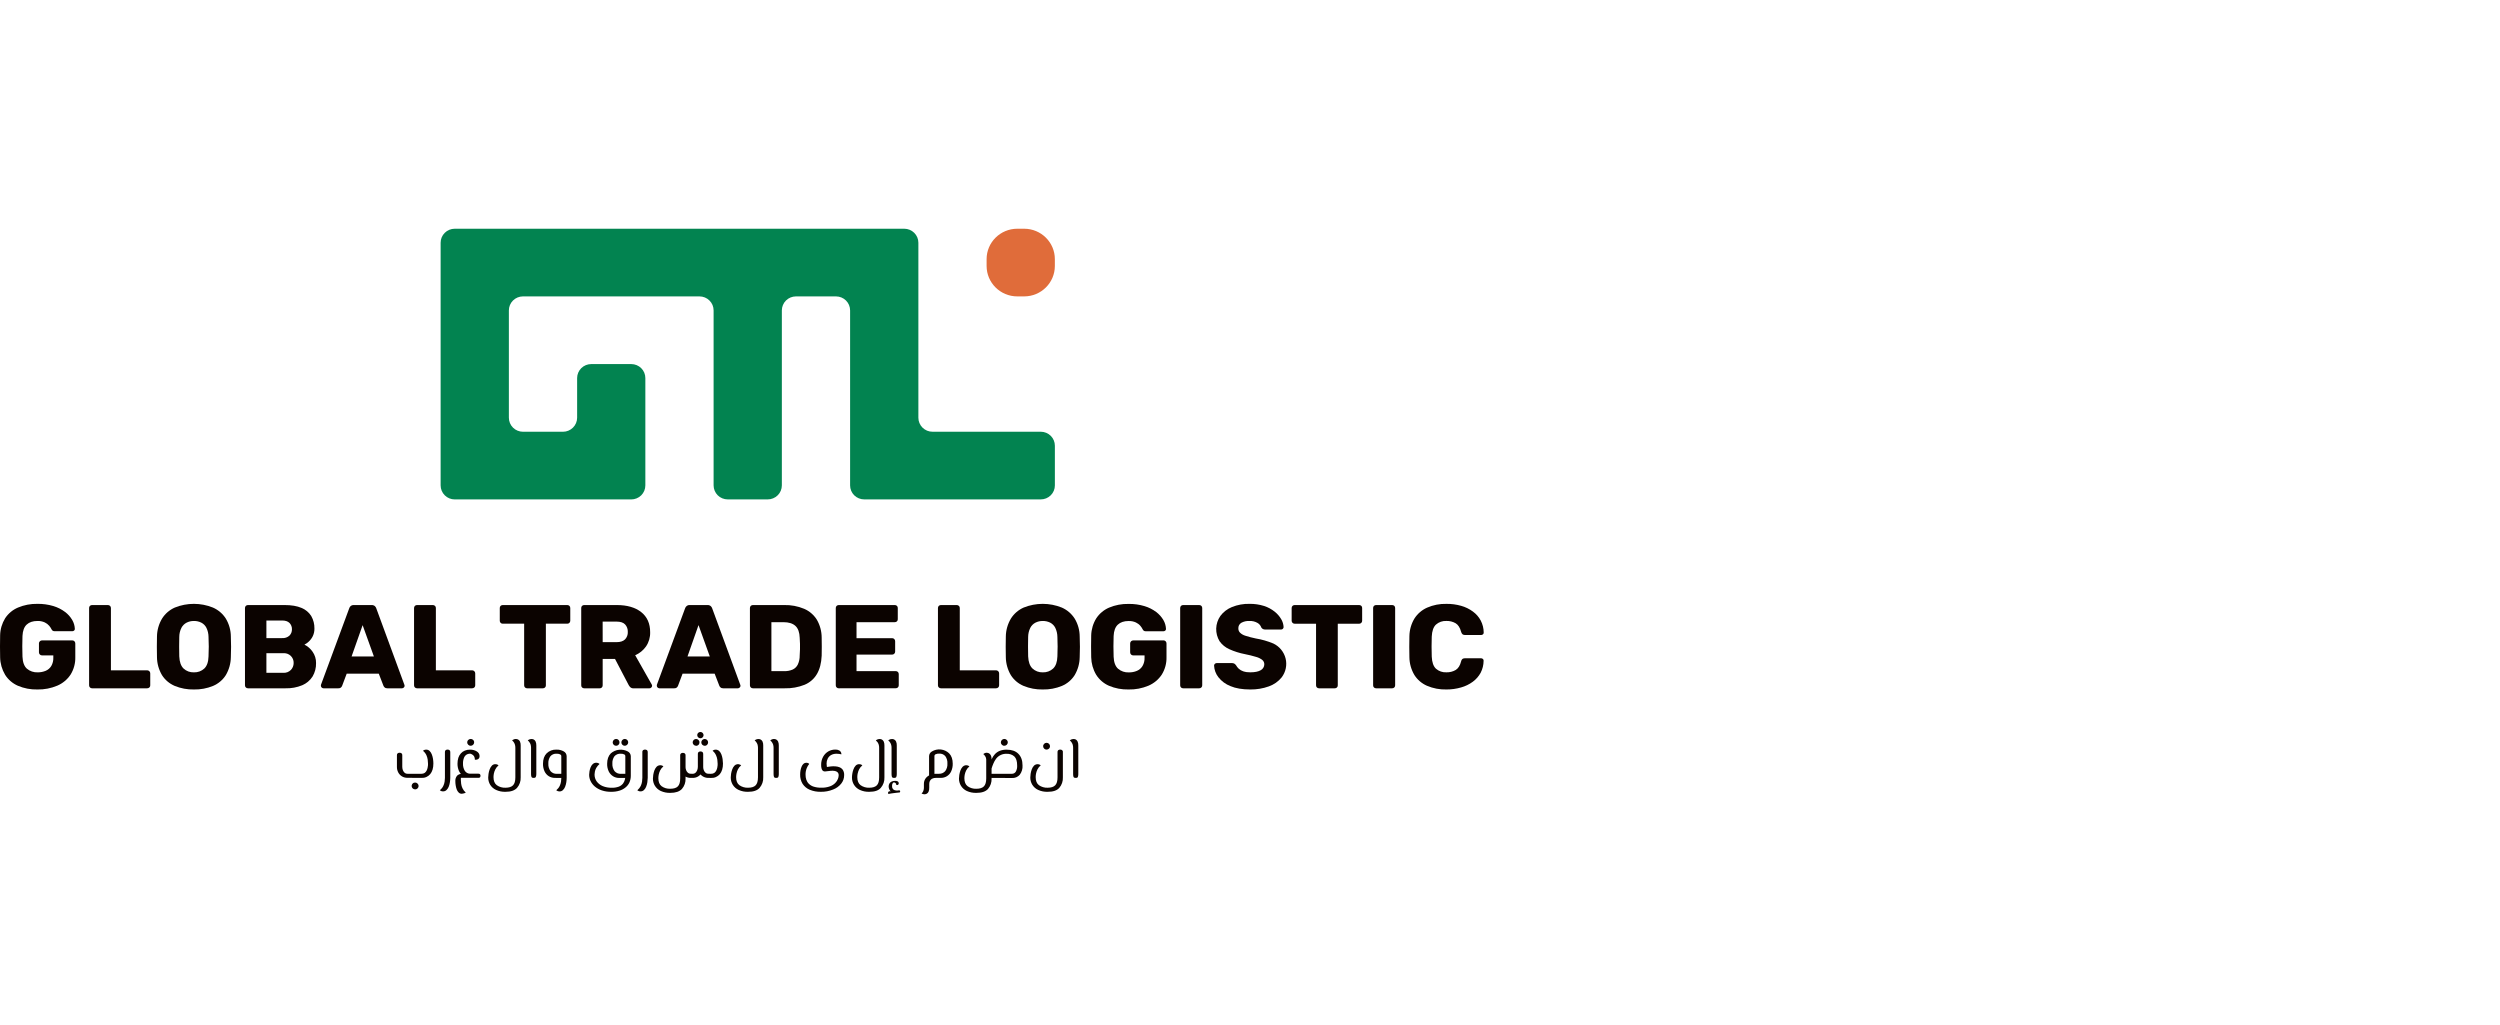 <?xml version="1.0" encoding="UTF-8"?> <svg xmlns="http://www.w3.org/2000/svg" width="100" height="41" viewBox="0 0 100 41" fill="none"> <path d="M1.497 27.579C1.228 27.586 0.96 27.535 0.713 27.429C0.503 27.337 0.325 27.184 0.204 26.991C0.078 26.778 0.009 26.537 0.005 26.29C0.002 26.154 0 26.009 0 25.855C0 25.701 4.69812e-06 25.554 0.005 25.415C0.009 25.173 0.079 24.937 0.206 24.73C0.331 24.54 0.51 24.391 0.72 24.302C0.965 24.199 1.23 24.149 1.497 24.154C1.713 24.151 1.928 24.181 2.135 24.242C2.303 24.293 2.462 24.372 2.602 24.478C2.719 24.565 2.817 24.675 2.89 24.801C2.952 24.907 2.987 25.026 2.993 25.148C2.995 25.162 2.994 25.175 2.989 25.187C2.984 25.2 2.977 25.211 2.967 25.22C2.947 25.239 2.92 25.249 2.893 25.249H2.192C2.165 25.25 2.137 25.244 2.113 25.232C2.094 25.219 2.078 25.202 2.067 25.182C2.041 25.128 2.008 25.078 1.969 25.032C1.92 24.975 1.86 24.929 1.792 24.897C1.699 24.855 1.598 24.835 1.497 24.839C1.315 24.839 1.172 24.887 1.069 24.982C0.966 25.077 0.909 25.229 0.899 25.439C0.889 25.711 0.889 25.987 0.899 26.266C0.908 26.488 0.967 26.649 1.076 26.747C1.196 26.849 1.35 26.901 1.508 26.894C1.618 26.895 1.727 26.874 1.829 26.832C1.922 26.792 2 26.725 2.052 26.639C2.11 26.537 2.138 26.421 2.133 26.304V26.216H1.683C1.666 26.217 1.65 26.214 1.635 26.208C1.619 26.202 1.606 26.193 1.594 26.181C1.582 26.169 1.573 26.156 1.567 26.141C1.56 26.125 1.557 26.109 1.558 26.093V25.739C1.557 25.723 1.56 25.707 1.567 25.692C1.573 25.677 1.582 25.663 1.594 25.651C1.606 25.64 1.619 25.631 1.635 25.624C1.65 25.618 1.666 25.615 1.683 25.616H2.891C2.908 25.615 2.924 25.618 2.938 25.624C2.953 25.631 2.967 25.64 2.978 25.651C3 25.675 3.012 25.707 3.012 25.739V26.282C3.019 26.528 2.954 26.771 2.825 26.981C2.696 27.177 2.512 27.332 2.295 27.425C2.043 27.532 1.771 27.585 1.497 27.579V27.579Z" fill="#0B0300"></path> <path d="M3.684 27.532C3.668 27.532 3.652 27.53 3.637 27.524C3.622 27.518 3.609 27.509 3.598 27.498C3.586 27.487 3.578 27.474 3.572 27.459C3.566 27.444 3.563 27.428 3.564 27.412V24.321C3.563 24.305 3.566 24.289 3.571 24.275C3.577 24.26 3.586 24.247 3.597 24.235C3.608 24.224 3.622 24.215 3.637 24.21C3.652 24.204 3.668 24.201 3.684 24.202H4.317C4.348 24.202 4.378 24.214 4.401 24.235C4.413 24.246 4.422 24.259 4.428 24.274C4.434 24.289 4.437 24.305 4.437 24.321V26.812H5.885C5.902 26.812 5.918 26.815 5.933 26.821C5.949 26.827 5.963 26.836 5.974 26.848C5.986 26.859 5.995 26.873 6.001 26.888C6.007 26.903 6.01 26.919 6.01 26.936V27.413C6.011 27.429 6.008 27.445 6.002 27.46C5.995 27.474 5.986 27.488 5.974 27.499C5.95 27.521 5.918 27.533 5.885 27.532L3.684 27.532Z" fill="#0B0300"></path> <path d="M7.756 27.579C7.493 27.585 7.231 27.536 6.988 27.436C6.779 27.347 6.601 27.197 6.48 27.006C6.351 26.787 6.281 26.539 6.279 26.285C6.275 26.149 6.274 26.012 6.274 25.876C6.274 25.74 6.274 25.602 6.279 25.462C6.282 25.209 6.352 24.96 6.483 24.742C6.605 24.548 6.783 24.395 6.993 24.302C7.482 24.105 8.028 24.105 8.516 24.302C8.728 24.394 8.908 24.547 9.032 24.742C9.163 24.96 9.233 25.209 9.234 25.462C9.24 25.604 9.243 25.741 9.243 25.876C9.243 26.012 9.24 26.149 9.234 26.285C9.231 26.539 9.161 26.787 9.032 27.006C8.911 27.197 8.733 27.347 8.524 27.436C8.281 27.536 8.019 27.585 7.756 27.579V27.579ZM7.756 26.894C7.832 26.897 7.908 26.885 7.979 26.859C8.05 26.833 8.115 26.793 8.171 26.742C8.278 26.64 8.335 26.479 8.341 26.257C8.348 26.117 8.351 25.985 8.351 25.862C8.351 25.738 8.348 25.61 8.341 25.477C8.34 25.351 8.312 25.227 8.257 25.113C8.213 25.024 8.141 24.952 8.053 24.906C7.961 24.86 7.859 24.837 7.756 24.839C7.655 24.838 7.554 24.86 7.464 24.906C7.375 24.952 7.303 25.025 7.257 25.113C7.201 25.226 7.171 25.35 7.171 25.477C7.167 25.61 7.166 25.738 7.166 25.862C7.166 25.985 7.166 26.117 7.171 26.257C7.18 26.479 7.238 26.64 7.343 26.742C7.398 26.793 7.463 26.833 7.534 26.859C7.605 26.885 7.68 26.897 7.756 26.894V26.894Z" fill="#0B0300"></path> <path d="M9.919 27.532C9.903 27.532 9.888 27.53 9.873 27.524C9.858 27.518 9.844 27.509 9.833 27.498C9.822 27.487 9.813 27.474 9.807 27.459C9.801 27.444 9.799 27.428 9.799 27.412V24.321C9.799 24.305 9.801 24.289 9.807 24.275C9.813 24.26 9.822 24.246 9.833 24.235C9.844 24.224 9.858 24.216 9.873 24.21C9.888 24.204 9.904 24.202 9.919 24.202H11.382C11.658 24.202 11.883 24.24 12.059 24.316C12.221 24.381 12.358 24.495 12.45 24.642C12.537 24.795 12.581 24.968 12.577 25.144C12.579 25.248 12.557 25.351 12.512 25.446C12.473 25.527 12.418 25.601 12.352 25.662C12.3 25.712 12.241 25.754 12.177 25.785C12.307 25.85 12.419 25.947 12.501 26.066C12.596 26.2 12.646 26.36 12.642 26.523C12.647 26.712 12.598 26.9 12.501 27.063C12.402 27.217 12.258 27.338 12.088 27.41C11.878 27.497 11.651 27.538 11.424 27.532H9.919ZM10.656 25.524H11.284C11.338 25.528 11.391 25.521 11.442 25.504C11.493 25.487 11.539 25.46 11.579 25.424C11.612 25.39 11.638 25.35 11.655 25.306C11.671 25.262 11.679 25.215 11.678 25.168C11.679 25.121 11.671 25.076 11.654 25.033C11.637 24.99 11.612 24.951 11.579 24.918C11.514 24.852 11.415 24.82 11.284 24.82H10.656V25.524ZM10.656 26.913H11.328C11.385 26.917 11.443 26.908 11.497 26.888C11.55 26.867 11.599 26.835 11.639 26.794C11.708 26.72 11.746 26.623 11.746 26.523C11.748 26.469 11.739 26.415 11.719 26.365C11.698 26.315 11.667 26.269 11.628 26.232C11.588 26.195 11.541 26.166 11.49 26.148C11.438 26.13 11.383 26.124 11.329 26.128H10.656V26.913Z" fill="#0B0300"></path> <path d="M12.937 27.532C12.91 27.53 12.885 27.519 12.867 27.501C12.848 27.482 12.837 27.457 12.835 27.431C12.835 27.417 12.837 27.402 12.84 27.388L13.968 24.335C13.978 24.299 13.999 24.267 14.027 24.242C14.063 24.214 14.109 24.199 14.155 24.202H14.865C14.911 24.2 14.956 24.214 14.992 24.242C15.021 24.267 15.041 24.299 15.052 24.335L16.174 27.388C16.183 27.407 16.186 27.428 16.182 27.448C16.178 27.468 16.168 27.486 16.153 27.5C16.143 27.51 16.132 27.518 16.119 27.524C16.106 27.529 16.093 27.532 16.079 27.532H15.491C15.471 27.533 15.452 27.53 15.434 27.524C15.415 27.518 15.398 27.508 15.384 27.495C15.364 27.478 15.348 27.456 15.338 27.431L15.151 26.946H13.868L13.686 27.431C13.676 27.455 13.662 27.477 13.643 27.495C13.627 27.509 13.609 27.519 13.589 27.525C13.569 27.532 13.548 27.534 13.528 27.532H12.937ZM14.063 26.259H14.956L14.505 25.006L14.063 26.259Z" fill="#0B0300"></path> <path d="M16.682 27.532C16.666 27.532 16.65 27.529 16.636 27.524C16.621 27.518 16.607 27.509 16.596 27.498C16.585 27.487 16.576 27.474 16.57 27.459C16.564 27.444 16.562 27.428 16.562 27.412V24.321C16.562 24.305 16.564 24.289 16.57 24.275C16.576 24.26 16.584 24.247 16.596 24.235C16.607 24.224 16.62 24.215 16.635 24.21C16.65 24.204 16.666 24.201 16.682 24.202H17.316C17.347 24.202 17.377 24.214 17.399 24.235C17.411 24.246 17.421 24.259 17.427 24.274C17.433 24.289 17.436 24.305 17.435 24.321V26.812H18.884C18.9 26.812 18.917 26.815 18.932 26.821C18.947 26.827 18.961 26.836 18.973 26.848C18.984 26.859 18.994 26.873 19 26.888C19.006 26.903 19.009 26.919 19.009 26.936V27.413C19.009 27.429 19.006 27.445 19 27.46C18.994 27.474 18.985 27.488 18.973 27.499C18.949 27.521 18.917 27.533 18.884 27.532L16.682 27.532Z" fill="#0B0300"></path> <path d="M21.085 27.532C21.07 27.532 21.054 27.529 21.039 27.524C21.024 27.518 21.011 27.509 20.999 27.498C20.988 27.487 20.979 27.473 20.974 27.459C20.968 27.444 20.965 27.428 20.966 27.412V24.948H20.11C20.094 24.949 20.078 24.946 20.063 24.94C20.048 24.934 20.035 24.925 20.024 24.913C20.002 24.891 19.99 24.861 19.991 24.83V24.321C19.99 24.305 19.992 24.289 19.998 24.275C20.004 24.26 20.013 24.246 20.024 24.235C20.035 24.224 20.049 24.216 20.064 24.21C20.078 24.204 20.094 24.202 20.11 24.202H22.691C22.707 24.202 22.722 24.204 22.737 24.21C22.752 24.216 22.766 24.224 22.777 24.235C22.788 24.246 22.797 24.26 22.803 24.275C22.809 24.289 22.811 24.305 22.811 24.321V24.83C22.811 24.861 22.799 24.891 22.777 24.913C22.766 24.925 22.753 24.934 22.738 24.94C22.723 24.946 22.707 24.949 22.691 24.948H21.835V27.412C21.836 27.428 21.833 27.444 21.828 27.459C21.822 27.473 21.813 27.487 21.802 27.498C21.791 27.509 21.777 27.518 21.762 27.524C21.747 27.529 21.732 27.532 21.716 27.532H21.085Z" fill="#0B0300"></path> <path d="M23.368 27.532C23.352 27.532 23.337 27.529 23.322 27.524C23.307 27.518 23.294 27.509 23.282 27.498C23.271 27.487 23.262 27.474 23.256 27.459C23.251 27.444 23.248 27.428 23.249 27.412V24.321C23.248 24.305 23.25 24.289 23.256 24.275C23.262 24.26 23.271 24.247 23.282 24.235C23.293 24.224 23.307 24.215 23.322 24.21C23.337 24.204 23.352 24.201 23.368 24.202H24.673C25.086 24.202 25.411 24.297 25.649 24.485C25.887 24.674 26.006 24.941 26.006 25.286C26.013 25.489 25.955 25.689 25.841 25.857C25.732 26.012 25.582 26.134 25.407 26.209L26.069 27.379C26.078 27.396 26.083 27.414 26.084 27.433C26.083 27.445 26.08 27.458 26.075 27.47C26.07 27.482 26.062 27.492 26.052 27.501C26.043 27.511 26.031 27.519 26.018 27.525C26.005 27.53 25.992 27.533 25.978 27.533H25.345C25.32 27.535 25.296 27.532 25.273 27.524C25.25 27.516 25.229 27.503 25.21 27.487C25.186 27.462 25.165 27.434 25.148 27.404L24.601 26.358H24.107V27.413C24.108 27.429 24.105 27.445 24.099 27.46C24.094 27.474 24.085 27.488 24.074 27.499C24.062 27.51 24.049 27.519 24.034 27.525C24.019 27.531 24.003 27.533 23.987 27.533L23.368 27.532ZM24.107 25.686H24.662C24.812 25.686 24.925 25.65 25 25.577C25.038 25.538 25.068 25.49 25.087 25.439C25.107 25.387 25.115 25.332 25.112 25.277C25.117 25.167 25.079 25.06 25.005 24.978C24.934 24.902 24.82 24.864 24.663 24.864H24.106L24.107 25.686Z" fill="#0B0300"></path> <path d="M26.372 27.532C26.346 27.53 26.321 27.519 26.303 27.5C26.284 27.482 26.273 27.457 26.272 27.431C26.272 27.417 26.273 27.402 26.276 27.389L27.403 24.335C27.414 24.299 27.435 24.267 27.464 24.243C27.499 24.214 27.545 24.199 27.59 24.202H28.3C28.346 24.199 28.392 24.214 28.428 24.243C28.456 24.267 28.477 24.299 28.488 24.335L29.61 27.389C29.619 27.407 29.622 27.428 29.618 27.448C29.614 27.468 29.604 27.486 29.588 27.5C29.579 27.51 29.567 27.518 29.554 27.524C29.541 27.529 29.528 27.532 29.514 27.532H28.926C28.907 27.533 28.887 27.53 28.869 27.524C28.85 27.518 28.834 27.508 28.819 27.495C28.799 27.478 28.783 27.456 28.773 27.431L28.586 26.946H27.303L27.121 27.431C27.111 27.456 27.097 27.477 27.078 27.495C27.062 27.509 27.044 27.519 27.024 27.525C27.004 27.532 26.983 27.534 26.963 27.532H26.372ZM27.5 26.259H28.392L27.941 25.004L27.5 26.259Z" fill="#0B0300"></path> <path d="M30.117 27.532C30.101 27.532 30.085 27.53 30.07 27.524C30.055 27.518 30.042 27.51 30.031 27.498C30.019 27.487 30.011 27.474 30.005 27.459C29.999 27.444 29.997 27.428 29.997 27.412V24.321C29.997 24.305 29.999 24.29 30.005 24.275C30.011 24.26 30.02 24.247 30.031 24.235C30.042 24.224 30.056 24.216 30.071 24.21C30.085 24.204 30.101 24.202 30.117 24.202H31.364C31.639 24.195 31.913 24.246 32.166 24.352C32.377 24.443 32.554 24.596 32.675 24.79C32.8 25.006 32.866 25.251 32.867 25.5C32.87 25.64 32.871 25.762 32.871 25.867C32.871 25.971 32.871 26.092 32.867 26.228C32.854 26.523 32.791 26.767 32.677 26.961C32.564 27.154 32.391 27.305 32.183 27.391C31.931 27.491 31.661 27.539 31.39 27.532H30.117ZM30.856 26.846H31.364C31.482 26.85 31.599 26.828 31.707 26.782C31.797 26.741 31.87 26.669 31.913 26.58C31.965 26.467 31.99 26.343 31.988 26.219C31.994 26.127 31.998 26.044 32 25.971C32.002 25.898 32 25.825 32 25.753C32 25.68 31.994 25.599 31.988 25.51C31.981 25.294 31.925 25.137 31.818 25.037C31.711 24.937 31.55 24.887 31.34 24.887H30.856V26.846Z" fill="#0B0300"></path> <path d="M33.551 27.532C33.535 27.532 33.52 27.529 33.505 27.524C33.49 27.518 33.477 27.509 33.465 27.498C33.454 27.487 33.445 27.474 33.439 27.459C33.434 27.444 33.431 27.428 33.431 27.412V24.321C33.431 24.305 33.433 24.289 33.439 24.275C33.445 24.26 33.454 24.247 33.465 24.235C33.476 24.224 33.49 24.215 33.505 24.21C33.519 24.204 33.535 24.201 33.551 24.202H35.792C35.807 24.202 35.823 24.204 35.838 24.21C35.853 24.216 35.866 24.224 35.878 24.235C35.889 24.246 35.898 24.26 35.904 24.275C35.909 24.289 35.912 24.305 35.911 24.321V24.768C35.912 24.784 35.909 24.799 35.904 24.814C35.898 24.829 35.889 24.842 35.878 24.854C35.867 24.865 35.853 24.873 35.838 24.879C35.823 24.885 35.808 24.888 35.792 24.887H34.261V25.527H35.686C35.702 25.527 35.718 25.53 35.733 25.536C35.748 25.542 35.761 25.551 35.772 25.563C35.795 25.587 35.807 25.618 35.806 25.651V26.065C35.806 26.096 35.794 26.126 35.772 26.148C35.761 26.16 35.748 26.169 35.733 26.175C35.718 26.181 35.702 26.184 35.686 26.184H34.261V26.845H35.83C35.846 26.844 35.861 26.847 35.876 26.853C35.891 26.858 35.905 26.867 35.916 26.878C35.927 26.889 35.936 26.903 35.942 26.918C35.948 26.932 35.95 26.948 35.95 26.964V27.411C35.95 27.427 35.948 27.442 35.942 27.457C35.936 27.472 35.927 27.485 35.916 27.497C35.905 27.508 35.891 27.517 35.876 27.522C35.861 27.528 35.846 27.531 35.83 27.53L33.551 27.532Z" fill="#0B0300"></path> <path d="M37.638 27.532C37.622 27.532 37.606 27.53 37.592 27.524C37.577 27.518 37.563 27.509 37.552 27.498C37.541 27.487 37.532 27.474 37.526 27.459C37.52 27.444 37.518 27.428 37.518 27.412V24.321C37.518 24.305 37.52 24.289 37.526 24.275C37.532 24.26 37.541 24.247 37.552 24.235C37.563 24.224 37.577 24.215 37.592 24.21C37.606 24.204 37.622 24.201 37.638 24.202H38.271C38.302 24.202 38.332 24.214 38.355 24.235C38.367 24.246 38.376 24.259 38.383 24.274C38.389 24.289 38.392 24.305 38.391 24.321V26.812H39.84C39.856 26.812 39.873 26.815 39.888 26.821C39.903 26.827 39.917 26.836 39.929 26.848C39.94 26.859 39.95 26.873 39.956 26.888C39.962 26.903 39.965 26.919 39.965 26.936V27.413C39.965 27.429 39.962 27.445 39.956 27.46C39.95 27.474 39.941 27.488 39.929 27.499C39.905 27.521 39.873 27.533 39.84 27.532L37.638 27.532Z" fill="#0B0300"></path> <path d="M41.71 27.579C41.447 27.585 41.186 27.536 40.943 27.436C40.733 27.348 40.555 27.197 40.434 27.006C40.305 26.787 40.236 26.539 40.233 26.285C40.23 26.149 40.228 26.012 40.228 25.876C40.228 25.74 40.228 25.602 40.233 25.462C40.236 25.209 40.307 24.96 40.437 24.742C40.559 24.548 40.737 24.395 40.947 24.302C41.436 24.105 41.982 24.105 42.471 24.302C42.683 24.395 42.862 24.548 42.986 24.742C43.118 24.96 43.187 25.209 43.188 25.462C43.194 25.604 43.197 25.741 43.197 25.876C43.197 26.012 43.194 26.149 43.188 26.285C43.185 26.539 43.116 26.787 42.986 27.006C42.865 27.197 42.688 27.347 42.478 27.436C42.235 27.536 41.974 27.585 41.71 27.579ZM41.71 26.894C41.786 26.897 41.862 26.885 41.933 26.859C42.004 26.833 42.07 26.793 42.125 26.742C42.232 26.64 42.289 26.479 42.296 26.257C42.302 26.117 42.305 25.985 42.305 25.862C42.305 25.738 42.302 25.61 42.296 25.477C42.295 25.351 42.266 25.227 42.212 25.113C42.167 25.024 42.096 24.952 42.008 24.906C41.915 24.86 41.813 24.837 41.71 24.839C41.609 24.838 41.509 24.86 41.418 24.906C41.329 24.952 41.257 25.024 41.212 25.113C41.156 25.226 41.127 25.349 41.126 25.474C41.123 25.608 41.121 25.736 41.121 25.86C41.121 25.983 41.121 26.115 41.126 26.255C41.136 26.477 41.193 26.638 41.299 26.74C41.353 26.791 41.418 26.831 41.489 26.858C41.56 26.884 41.635 26.897 41.71 26.894V26.894Z" fill="#0B0300"></path> <path d="M45.139 27.579C44.87 27.585 44.603 27.535 44.355 27.429C44.146 27.337 43.969 27.184 43.847 26.991C43.721 26.779 43.653 26.537 43.648 26.29C43.645 26.154 43.643 26.009 43.643 25.855C43.643 25.701 43.643 25.555 43.648 25.415C43.654 25.174 43.724 24.938 43.852 24.732C43.977 24.543 44.156 24.393 44.365 24.304C44.611 24.201 44.876 24.151 45.142 24.157C45.358 24.153 45.574 24.183 45.781 24.245C45.949 24.295 46.108 24.375 46.248 24.48C46.365 24.568 46.463 24.678 46.536 24.803C46.598 24.909 46.633 25.028 46.639 25.151C46.641 25.164 46.639 25.177 46.635 25.19C46.63 25.202 46.623 25.213 46.613 25.222C46.593 25.241 46.566 25.251 46.538 25.251H45.838C45.81 25.252 45.783 25.247 45.759 25.234C45.74 25.221 45.724 25.204 45.713 25.184C45.687 25.13 45.654 25.08 45.615 25.034C45.566 24.977 45.505 24.931 45.437 24.899C45.345 24.857 45.244 24.837 45.142 24.841C44.96 24.841 44.817 24.889 44.715 24.984C44.612 25.079 44.554 25.232 44.545 25.441C44.535 25.713 44.535 25.989 44.545 26.268C44.554 26.491 44.613 26.651 44.722 26.749C44.842 26.851 44.996 26.904 45.153 26.896C45.265 26.898 45.375 26.877 45.477 26.834C45.57 26.795 45.648 26.727 45.7 26.642C45.759 26.54 45.787 26.424 45.782 26.307V26.216H45.331C45.315 26.217 45.298 26.214 45.283 26.208C45.268 26.202 45.254 26.193 45.242 26.181C45.231 26.169 45.221 26.156 45.215 26.141C45.209 26.125 45.206 26.109 45.206 26.093V25.739C45.206 25.723 45.209 25.707 45.215 25.692C45.221 25.677 45.231 25.663 45.242 25.651C45.254 25.64 45.268 25.631 45.283 25.625C45.298 25.619 45.315 25.616 45.331 25.616H46.54C46.556 25.616 46.572 25.618 46.587 25.625C46.602 25.631 46.615 25.64 46.626 25.651C46.649 25.675 46.661 25.707 46.66 25.739V26.282C46.667 26.528 46.602 26.771 46.473 26.981C46.344 27.178 46.16 27.332 45.943 27.426C45.689 27.533 45.415 27.586 45.139 27.579V27.579Z" fill="#0B0300"></path> <path d="M47.327 27.532C47.311 27.532 47.295 27.529 47.28 27.524C47.265 27.518 47.252 27.509 47.24 27.498C47.229 27.487 47.221 27.473 47.215 27.459C47.209 27.444 47.207 27.428 47.207 27.412V24.321C47.206 24.305 47.209 24.289 47.215 24.275C47.22 24.26 47.229 24.246 47.24 24.235C47.252 24.224 47.265 24.215 47.28 24.21C47.295 24.204 47.311 24.201 47.327 24.202H47.968C47.984 24.202 48 24.204 48.015 24.21C48.03 24.216 48.044 24.224 48.055 24.235C48.066 24.246 48.075 24.26 48.081 24.275C48.087 24.289 48.089 24.305 48.089 24.321V27.412C48.089 27.428 48.087 27.444 48.081 27.459C48.075 27.474 48.066 27.487 48.055 27.498C48.044 27.509 48.03 27.518 48.015 27.524C48 27.53 47.984 27.532 47.968 27.532H47.327Z" fill="#0B0300"></path> <path d="M50.013 27.579C49.693 27.579 49.427 27.534 49.217 27.444C49.027 27.37 48.861 27.248 48.736 27.089C48.631 26.955 48.571 26.792 48.563 26.623C48.563 26.61 48.566 26.597 48.571 26.585C48.577 26.574 48.584 26.563 48.594 26.554C48.604 26.544 48.615 26.536 48.628 26.531C48.641 26.526 48.654 26.523 48.668 26.523H49.273C49.309 26.521 49.345 26.529 49.376 26.547C49.401 26.564 49.423 26.585 49.441 26.609C49.469 26.66 49.505 26.706 49.548 26.747C49.6 26.794 49.662 26.831 49.73 26.853C49.82 26.882 49.915 26.895 50.011 26.893C50.196 26.893 50.336 26.864 50.43 26.808C50.473 26.785 50.509 26.751 50.533 26.71C50.559 26.669 50.572 26.622 50.572 26.574C50.573 26.542 50.566 26.509 50.553 26.479C50.54 26.449 50.52 26.422 50.495 26.401C50.422 26.343 50.338 26.301 50.248 26.277C50.099 26.232 49.948 26.195 49.795 26.165C49.581 26.124 49.372 26.058 49.173 25.968C49.017 25.899 48.882 25.789 48.783 25.65C48.69 25.496 48.643 25.319 48.648 25.14C48.654 24.961 48.711 24.787 48.814 24.639C48.932 24.48 49.092 24.357 49.277 24.282C49.5 24.192 49.74 24.148 49.982 24.154C50.179 24.151 50.376 24.18 50.564 24.239C50.719 24.289 50.862 24.367 50.989 24.468C51.094 24.552 51.183 24.654 51.25 24.77C51.306 24.865 51.338 24.972 51.344 25.082C51.344 25.108 51.333 25.132 51.315 25.151C51.306 25.16 51.295 25.168 51.282 25.174C51.27 25.179 51.257 25.182 51.243 25.181H50.61C50.578 25.182 50.547 25.176 50.519 25.162C50.491 25.148 50.468 25.126 50.452 25.1C50.426 25.023 50.372 24.958 50.301 24.917C50.204 24.861 50.092 24.834 49.98 24.839C49.866 24.832 49.752 24.858 49.651 24.913C49.613 24.936 49.582 24.97 49.561 25.009C49.541 25.049 49.531 25.094 49.534 25.138C49.533 25.2 49.556 25.26 49.599 25.305C49.659 25.363 49.732 25.405 49.813 25.429C49.949 25.473 50.087 25.509 50.228 25.538C50.47 25.578 50.706 25.645 50.933 25.74C51.054 25.798 51.161 25.881 51.246 25.985C51.331 26.089 51.392 26.21 51.424 26.34C51.456 26.469 51.458 26.604 51.431 26.735C51.404 26.866 51.347 26.989 51.266 27.096C51.133 27.26 50.956 27.384 50.755 27.455C50.518 27.541 50.266 27.582 50.013 27.579V27.579Z" fill="#0B0300"></path> <path d="M52.761 27.532C52.745 27.532 52.73 27.53 52.715 27.524C52.7 27.518 52.687 27.509 52.675 27.498C52.664 27.487 52.655 27.474 52.65 27.459C52.644 27.444 52.641 27.428 52.642 27.412V24.949H51.786C51.77 24.949 51.754 24.946 51.739 24.94C51.724 24.934 51.711 24.925 51.7 24.913C51.678 24.891 51.666 24.861 51.666 24.83V24.321C51.666 24.305 51.668 24.289 51.674 24.275C51.68 24.26 51.689 24.246 51.7 24.235C51.711 24.224 51.725 24.216 51.74 24.21C51.755 24.204 51.77 24.202 51.786 24.202H54.367C54.383 24.201 54.399 24.204 54.413 24.21C54.428 24.215 54.442 24.224 54.453 24.235C54.464 24.247 54.473 24.26 54.479 24.275C54.485 24.289 54.487 24.305 54.486 24.321V24.83C54.487 24.861 54.475 24.891 54.453 24.913C54.442 24.925 54.428 24.934 54.414 24.94C54.399 24.946 54.383 24.949 54.367 24.949H53.511V27.412C53.512 27.428 53.51 27.444 53.504 27.459C53.498 27.474 53.489 27.487 53.478 27.498C53.466 27.509 53.453 27.518 53.438 27.524C53.423 27.53 53.407 27.532 53.391 27.532H52.761Z" fill="#0B0300"></path> <path d="M55.044 27.532C55.029 27.532 55.013 27.529 54.998 27.524C54.983 27.518 54.969 27.509 54.958 27.498C54.947 27.487 54.938 27.473 54.932 27.459C54.927 27.444 54.924 27.428 54.925 27.412V24.321C54.924 24.305 54.926 24.289 54.932 24.275C54.938 24.26 54.947 24.246 54.958 24.235C54.969 24.224 54.983 24.215 54.998 24.21C55.013 24.204 55.029 24.201 55.044 24.202H55.686C55.702 24.202 55.718 24.204 55.733 24.21C55.748 24.216 55.761 24.224 55.773 24.235C55.784 24.246 55.793 24.26 55.798 24.275C55.804 24.289 55.807 24.305 55.806 24.321V27.412C55.807 27.428 55.804 27.444 55.798 27.459C55.793 27.474 55.784 27.487 55.773 27.498C55.761 27.509 55.748 27.518 55.733 27.524C55.718 27.53 55.702 27.532 55.686 27.532H55.044Z" fill="#0B0300"></path> <path d="M57.858 27.579C57.59 27.586 57.325 27.536 57.079 27.431C56.871 27.34 56.696 27.19 56.575 26.999C56.448 26.784 56.379 26.54 56.376 26.29C56.373 26.16 56.371 26.02 56.371 25.872C56.371 25.723 56.371 25.58 56.376 25.444C56.38 25.196 56.45 24.954 56.577 24.742C56.7 24.55 56.876 24.398 57.086 24.305C57.329 24.199 57.593 24.148 57.858 24.155C58.057 24.152 58.255 24.179 58.446 24.233C58.615 24.28 58.774 24.358 58.916 24.462C59.047 24.557 59.154 24.68 59.23 24.823C59.306 24.97 59.347 25.134 59.348 25.299C59.35 25.313 59.348 25.326 59.343 25.339C59.339 25.351 59.331 25.362 59.321 25.371C59.301 25.39 59.274 25.4 59.247 25.4H58.599C58.565 25.402 58.531 25.392 58.503 25.373C58.475 25.347 58.455 25.313 58.446 25.276C58.401 25.108 58.328 24.993 58.227 24.931C58.115 24.866 57.986 24.834 57.856 24.838C57.703 24.83 57.553 24.882 57.438 24.984C57.336 25.08 57.28 25.241 57.27 25.466C57.261 25.726 57.261 25.992 57.27 26.265C57.28 26.491 57.336 26.651 57.438 26.748C57.553 26.849 57.703 26.901 57.856 26.893C57.987 26.897 58.117 26.864 58.23 26.798C58.332 26.734 58.403 26.62 58.444 26.456C58.45 26.418 58.469 26.384 58.497 26.358C58.526 26.339 58.561 26.329 58.596 26.331H59.243C59.271 26.331 59.297 26.341 59.317 26.36C59.327 26.369 59.335 26.38 59.34 26.393C59.344 26.405 59.346 26.419 59.344 26.432C59.343 26.598 59.303 26.761 59.227 26.909C59.15 27.051 59.043 27.174 58.912 27.27C58.771 27.374 58.611 27.451 58.442 27.498C58.252 27.553 58.056 27.58 57.858 27.579Z" fill="#0B0300"></path> <path d="M40.966 9.149H40.692C40.014 9.149 39.464 9.694 39.464 10.366V10.638C39.464 11.311 40.014 11.856 40.692 11.856H40.966C41.644 11.856 42.194 11.311 42.194 10.638V10.366C42.194 9.694 41.644 9.149 40.966 9.149Z" fill="#E06C3A"></path> <path d="M37.3 17.269C37.225 17.269 37.152 17.255 37.083 17.227C37.015 17.198 36.953 17.157 36.9 17.105C36.848 17.053 36.806 16.991 36.778 16.923C36.749 16.855 36.735 16.782 36.735 16.709V9.709C36.735 9.56 36.675 9.418 36.569 9.313C36.463 9.208 36.319 9.149 36.169 9.149H18.19C18.04 9.149 17.896 9.208 17.791 9.313C17.684 9.418 17.625 9.56 17.625 9.709V19.416C17.625 19.565 17.684 19.707 17.791 19.813C17.896 19.918 18.04 19.977 18.19 19.977H25.25C25.399 19.977 25.543 19.918 25.649 19.813C25.755 19.707 25.814 19.565 25.814 19.416V15.123C25.814 14.974 25.755 14.832 25.649 14.727C25.543 14.622 25.399 14.563 25.25 14.563H23.65C23.5 14.563 23.357 14.622 23.25 14.727C23.145 14.832 23.085 14.974 23.085 15.123V16.709C23.085 16.858 23.025 17 22.919 17.105C22.813 17.21 22.67 17.27 22.52 17.27H20.919C20.77 17.27 20.626 17.211 20.52 17.106C20.414 17 20.355 16.858 20.355 16.709V12.416C20.355 12.267 20.414 12.125 20.52 12.02C20.626 11.915 20.77 11.856 20.919 11.856H27.979C28.129 11.856 28.273 11.915 28.378 12.02C28.485 12.125 28.544 12.267 28.544 12.416V19.416C28.544 19.564 28.604 19.707 28.709 19.812C28.815 19.917 28.959 19.976 29.109 19.976H30.709C30.783 19.976 30.857 19.962 30.925 19.933C30.994 19.905 31.056 19.864 31.108 19.812C31.161 19.76 31.203 19.698 31.231 19.63C31.259 19.562 31.274 19.489 31.274 19.416V12.416C31.274 12.267 31.334 12.125 31.439 12.02C31.546 11.915 31.689 11.856 31.839 11.856H33.439C33.589 11.856 33.733 11.915 33.839 12.02C33.944 12.125 34.004 12.267 34.004 12.416V19.416C34.004 19.564 34.063 19.707 34.169 19.812C34.276 19.917 34.419 19.976 34.569 19.976H41.629C41.703 19.976 41.776 19.962 41.845 19.934C41.914 19.906 41.976 19.865 42.029 19.813C42.082 19.761 42.123 19.699 42.152 19.631C42.181 19.563 42.195 19.49 42.195 19.416V17.829C42.195 17.681 42.136 17.538 42.03 17.433C41.924 17.328 41.78 17.269 41.63 17.269H37.3Z" fill="#028350"></path> <path d="M43.03 31.116C42.976 31.116 42.949 31.101 42.939 31.071C42.929 31.037 42.924 31.001 42.925 30.965V29.909C42.926 29.864 42.919 29.819 42.905 29.776C42.893 29.741 42.874 29.708 42.852 29.678C42.835 29.655 42.815 29.635 42.792 29.618C42.802 29.608 42.812 29.6 42.824 29.593C42.841 29.583 42.859 29.575 42.878 29.569C42.9 29.563 42.923 29.56 42.947 29.56C42.978 29.56 43.008 29.568 43.035 29.582C43.066 29.601 43.09 29.629 43.104 29.662C43.125 29.712 43.135 29.766 43.132 29.821V30.964C43.133 31 43.128 31.036 43.116 31.07C43.111 31.101 43.08 31.116 43.03 31.116Z" fill="#0B0300"></path> <path d="M41.906 31.672C41.776 31.677 41.646 31.651 41.527 31.597C41.43 31.553 41.348 31.481 41.292 31.391C41.238 31.303 41.211 31.202 41.212 31.099C41.213 31.05 41.218 31.001 41.225 30.952C41.234 30.892 41.249 30.833 41.27 30.776C41.289 30.721 41.319 30.67 41.358 30.627C41.383 30.602 41.415 30.583 41.45 30.574C41.485 30.564 41.522 30.564 41.557 30.574C41.572 30.578 41.586 30.584 41.599 30.592C41.609 30.598 41.62 30.605 41.629 30.614C41.575 30.657 41.531 30.711 41.5 30.773C41.473 30.826 41.454 30.883 41.442 30.941C41.432 30.988 41.427 31.036 41.427 31.084C41.427 31.234 41.47 31.342 41.558 31.408C41.659 31.479 41.781 31.514 41.904 31.509C42.043 31.509 42.144 31.477 42.207 31.413C42.27 31.349 42.301 31.244 42.301 31.095V30.086C42.299 30.071 42.301 30.056 42.306 30.041C42.312 30.027 42.321 30.015 42.332 30.005C42.354 29.99 42.381 29.983 42.408 29.983C42.435 29.983 42.461 29.99 42.484 30.005C42.495 30.015 42.504 30.027 42.509 30.041C42.515 30.055 42.517 30.071 42.515 30.086V31.093C42.523 31.248 42.471 31.4 42.37 31.517C42.273 31.623 42.118 31.673 41.906 31.672ZM41.865 29.985C41.847 29.985 41.829 29.981 41.812 29.975C41.795 29.968 41.779 29.957 41.766 29.944C41.753 29.932 41.743 29.917 41.736 29.901C41.729 29.885 41.726 29.867 41.726 29.849C41.725 29.831 41.729 29.813 41.736 29.797C41.743 29.78 41.753 29.765 41.766 29.752C41.779 29.739 41.795 29.729 41.812 29.722C41.829 29.715 41.847 29.712 41.865 29.712C41.901 29.713 41.936 29.727 41.961 29.753C41.986 29.779 42 29.813 42.001 29.848C42.001 29.866 41.997 29.884 41.99 29.9C41.984 29.916 41.973 29.931 41.961 29.943C41.948 29.956 41.934 29.966 41.917 29.973C41.901 29.98 41.883 29.983 41.865 29.984V29.985Z" fill="#0B0300"></path> <path d="M39.053 31.715C38.922 31.719 38.793 31.693 38.674 31.64C38.577 31.595 38.495 31.523 38.439 31.433C38.386 31.345 38.358 31.244 38.359 31.142C38.36 31.093 38.364 31.043 38.372 30.995C38.382 30.934 38.397 30.875 38.417 30.818C38.437 30.763 38.467 30.712 38.507 30.669C38.537 30.637 38.577 30.617 38.62 30.61C38.664 30.604 38.709 30.612 38.747 30.634C38.758 30.64 38.767 30.647 38.777 30.656C38.723 30.699 38.679 30.753 38.648 30.815C38.622 30.868 38.602 30.925 38.59 30.983C38.581 31.03 38.576 31.078 38.575 31.126C38.575 31.276 38.618 31.384 38.707 31.45C38.807 31.521 38.929 31.556 39.052 31.551C39.191 31.551 39.292 31.519 39.355 31.455C39.418 31.392 39.449 31.286 39.449 31.137V30.38C39.449 30.335 39.435 30.291 39.41 30.253C39.389 30.218 39.362 30.187 39.331 30.161C39.347 30.147 39.367 30.136 39.387 30.127C39.413 30.115 39.442 30.109 39.471 30.109C39.492 30.11 39.513 30.114 39.532 30.121C39.556 30.13 39.577 30.144 39.595 30.161C39.617 30.184 39.634 30.211 39.644 30.241C39.658 30.285 39.665 30.33 39.663 30.375V31.139C39.671 31.293 39.619 31.444 39.518 31.561C39.421 31.664 39.266 31.716 39.053 31.715ZM39.661 31.116V30.951H40.474C40.504 30.952 40.534 30.946 40.561 30.932C40.588 30.918 40.611 30.898 40.628 30.873C40.673 30.795 40.693 30.706 40.686 30.617C40.686 30.45 40.648 30.33 40.573 30.258C40.532 30.221 40.483 30.193 40.431 30.175C40.379 30.157 40.323 30.149 40.267 30.152C40.185 30.148 40.103 30.164 40.028 30.2C39.953 30.235 39.889 30.288 39.84 30.354C39.797 30.414 39.761 30.479 39.733 30.547C39.706 30.61 39.682 30.675 39.663 30.741L39.566 30.694C39.58 30.647 39.595 30.592 39.612 30.53C39.63 30.466 39.652 30.403 39.679 30.343C39.709 30.279 39.748 30.219 39.796 30.167C39.848 30.111 39.912 30.066 39.984 30.036C40.075 30.001 40.172 29.984 40.269 29.987C40.468 29.987 40.624 30.04 40.735 30.152C40.846 30.264 40.901 30.417 40.901 30.619C40.91 30.752 40.871 30.883 40.79 30.99C40.751 31.034 40.703 31.069 40.648 31.092C40.594 31.114 40.535 31.124 40.475 31.12L39.661 31.116ZM40.175 29.831C40.156 29.832 40.138 29.828 40.121 29.822C40.104 29.815 40.088 29.804 40.076 29.791C40.063 29.779 40.053 29.764 40.046 29.748C40.038 29.731 40.035 29.713 40.035 29.695C40.035 29.677 40.038 29.659 40.045 29.642C40.052 29.626 40.062 29.611 40.076 29.598C40.089 29.585 40.104 29.575 40.121 29.568C40.138 29.561 40.156 29.558 40.175 29.558C40.193 29.558 40.211 29.562 40.228 29.569C40.244 29.576 40.259 29.586 40.271 29.598C40.284 29.611 40.295 29.626 40.302 29.642C40.309 29.659 40.312 29.677 40.312 29.695C40.311 29.731 40.297 29.765 40.271 29.79C40.246 29.815 40.212 29.829 40.176 29.83L40.175 29.831Z" fill="#0B0300"></path> <path d="M36.982 31.772C36.967 31.772 36.953 31.77 36.939 31.767C36.925 31.764 36.912 31.76 36.898 31.755L36.863 31.741C36.88 31.726 36.895 31.708 36.907 31.688C36.922 31.664 36.934 31.639 36.941 31.611C36.951 31.579 36.956 31.545 36.956 31.51V31.358C36.955 31.283 36.976 31.209 37.017 31.146C37.06 31.084 37.12 31.034 37.19 31.004C37.27 30.968 37.357 30.95 37.445 30.951H37.557C37.604 30.953 37.652 30.945 37.695 30.927C37.739 30.908 37.778 30.88 37.809 30.845C37.873 30.758 37.904 30.652 37.896 30.545C37.904 30.438 37.874 30.332 37.812 30.245C37.782 30.211 37.745 30.184 37.704 30.167C37.662 30.15 37.617 30.142 37.572 30.145C37.521 30.141 37.47 30.15 37.423 30.171C37.41 30.177 37.398 30.187 37.39 30.2C37.382 30.212 37.377 30.227 37.377 30.241V31.034H37.163V30.245C37.164 30.207 37.175 30.169 37.195 30.136C37.215 30.104 37.243 30.076 37.277 30.058C37.384 29.993 37.509 29.966 37.633 29.979C37.757 29.993 37.874 30.046 37.964 30.132C38.061 30.231 38.109 30.369 38.109 30.547C38.112 30.653 38.091 30.757 38.047 30.854C38.011 30.934 37.952 31.001 37.877 31.048C37.802 31.094 37.715 31.118 37.626 31.115H37.444C37.386 31.112 37.328 31.124 37.277 31.151C37.24 31.173 37.211 31.206 37.193 31.244C37.178 31.28 37.17 31.319 37.17 31.358V31.509C37.173 31.564 37.163 31.618 37.142 31.668C37.127 31.702 37.103 31.73 37.071 31.748C37.044 31.763 37.013 31.771 36.982 31.772V31.772Z" fill="#0B0300"></path> <path d="M35.541 31.762C35.528 31.747 35.521 31.728 35.522 31.709C35.523 31.694 35.529 31.68 35.54 31.669C35.55 31.659 35.564 31.652 35.579 31.65C35.595 31.648 35.611 31.65 35.627 31.656C35.605 31.632 35.587 31.605 35.573 31.576C35.555 31.538 35.545 31.497 35.546 31.456C35.545 31.416 35.556 31.376 35.576 31.342C35.596 31.307 35.627 31.279 35.663 31.263C35.707 31.242 35.755 31.233 35.802 31.235C35.837 31.232 35.871 31.238 35.902 31.252C35.919 31.26 35.933 31.274 35.941 31.291C35.947 31.303 35.95 31.315 35.95 31.328C35.951 31.338 35.95 31.349 35.946 31.358C35.942 31.368 35.937 31.377 35.93 31.384C35.918 31.395 35.902 31.402 35.886 31.403C35.873 31.404 35.861 31.401 35.85 31.395C35.852 31.381 35.85 31.367 35.845 31.355C35.84 31.342 35.831 31.331 35.821 31.323C35.802 31.307 35.779 31.297 35.755 31.293C35.734 31.3 35.717 31.314 35.706 31.333C35.687 31.365 35.679 31.402 35.682 31.439C35.678 31.481 35.69 31.524 35.715 31.558C35.735 31.584 35.763 31.602 35.794 31.611C35.821 31.618 35.849 31.622 35.876 31.623C35.893 31.622 35.91 31.622 35.926 31.619L35.957 31.613C35.983 31.613 35.998 31.62 36.003 31.634C36.008 31.648 36.008 31.663 36.003 31.677C35.999 31.691 35.992 31.698 35.982 31.698C35.946 31.701 35.908 31.705 35.868 31.71L35.753 31.724L35.651 31.738C35.62 31.743 35.594 31.747 35.574 31.752C35.562 31.753 35.551 31.757 35.541 31.762V31.762ZM35.767 31.116C35.713 31.116 35.686 31.101 35.676 31.071C35.666 31.037 35.662 31.001 35.662 30.965V29.909C35.663 29.864 35.656 29.819 35.642 29.776C35.63 29.741 35.612 29.708 35.589 29.678C35.572 29.655 35.552 29.635 35.529 29.618C35.539 29.608 35.549 29.6 35.561 29.593C35.578 29.583 35.596 29.575 35.615 29.569C35.637 29.563 35.66 29.559 35.683 29.56C35.714 29.56 35.744 29.568 35.771 29.582C35.803 29.6 35.828 29.628 35.843 29.661C35.864 29.712 35.874 29.766 35.871 29.82V30.964C35.872 31 35.866 31.035 35.855 31.07C35.847 31.1 35.818 31.116 35.767 31.116Z" fill="#0B0300"></path> <path d="M34.773 31.672C34.642 31.677 34.513 31.651 34.394 31.597C34.297 31.553 34.215 31.481 34.159 31.391C34.105 31.303 34.077 31.202 34.079 31.099C34.079 31.05 34.084 31.001 34.092 30.952C34.101 30.892 34.116 30.833 34.137 30.776C34.156 30.721 34.186 30.67 34.225 30.627C34.243 30.607 34.266 30.591 34.291 30.581C34.316 30.571 34.342 30.566 34.369 30.567C34.387 30.567 34.405 30.569 34.423 30.574C34.449 30.581 34.474 30.595 34.494 30.614C34.44 30.657 34.397 30.712 34.365 30.773C34.339 30.826 34.319 30.883 34.307 30.941C34.297 30.988 34.292 31.036 34.292 31.084C34.292 31.234 34.336 31.342 34.424 31.408C34.525 31.479 34.646 31.514 34.77 31.509C34.909 31.509 35.01 31.477 35.073 31.413C35.135 31.35 35.166 31.244 35.166 31.095V29.909C35.167 29.864 35.16 29.819 35.146 29.776C35.134 29.741 35.116 29.708 35.093 29.678C35.076 29.655 35.056 29.635 35.034 29.618C35.043 29.608 35.054 29.6 35.066 29.593C35.082 29.583 35.1 29.575 35.119 29.569C35.141 29.563 35.164 29.559 35.187 29.56C35.218 29.56 35.248 29.568 35.276 29.582C35.308 29.6 35.333 29.628 35.349 29.661C35.37 29.712 35.38 29.766 35.377 29.82V31.093C35.385 31.246 35.333 31.397 35.232 31.514C35.139 31.623 34.986 31.672 34.773 31.672Z" fill="#0B0300"></path> <path d="M32.833 31.672C32.681 31.676 32.531 31.648 32.391 31.591C32.274 31.543 32.175 31.461 32.105 31.356C32.036 31.243 32.002 31.112 32.006 30.98C32.006 30.925 32.011 30.871 32.02 30.817C32.029 30.765 32.044 30.714 32.064 30.665C32.081 30.622 32.107 30.584 32.14 30.552C32.171 30.524 32.211 30.509 32.253 30.51C32.271 30.509 32.289 30.512 32.306 30.517C32.32 30.521 32.333 30.527 32.345 30.535C32.355 30.541 32.363 30.548 32.369 30.558C32.328 30.606 32.295 30.661 32.272 30.72C32.236 30.806 32.22 30.898 32.222 30.991C32.221 31.058 32.232 31.124 32.253 31.188C32.273 31.25 32.308 31.307 32.355 31.353C32.409 31.405 32.475 31.444 32.546 31.466C32.644 31.496 32.745 31.51 32.847 31.508C32.966 31.512 33.085 31.494 33.197 31.454C33.278 31.426 33.351 31.379 33.411 31.319C33.458 31.272 33.495 31.216 33.518 31.154C33.535 31.11 33.545 31.063 33.547 31.016C33.548 30.993 33.545 30.97 33.538 30.948C33.53 30.926 33.518 30.906 33.502 30.89C33.469 30.86 33.428 30.842 33.385 30.837C33.336 30.829 33.286 30.827 33.236 30.832C33.183 30.835 33.137 30.841 33.093 30.848C33.06 30.854 33.027 30.858 32.993 30.859C32.975 30.858 32.957 30.854 32.94 30.847C32.92 30.838 32.904 30.824 32.892 30.806C32.877 30.781 32.866 30.754 32.859 30.726C32.849 30.684 32.845 30.642 32.846 30.599C32.843 30.484 32.87 30.369 32.926 30.268C32.975 30.18 33.046 30.107 33.133 30.056C33.217 30.008 33.311 29.983 33.407 29.983C33.463 29.979 33.518 29.99 33.567 30.016C33.599 30.033 33.625 30.06 33.64 30.092C33.652 30.118 33.657 30.146 33.655 30.174C33.626 30.166 33.597 30.16 33.567 30.156C33.535 30.152 33.503 30.15 33.471 30.15C33.391 30.146 33.311 30.164 33.241 30.203C33.183 30.237 33.136 30.288 33.107 30.348C33.077 30.408 33.062 30.474 33.063 30.541C33.062 30.574 33.065 30.608 33.071 30.64C33.076 30.659 33.078 30.68 33.075 30.699L32.999 30.69C33.027 30.688 33.055 30.684 33.083 30.678C33.125 30.671 33.175 30.663 33.234 30.657C33.294 30.65 33.354 30.649 33.414 30.654C33.474 30.657 33.532 30.67 33.587 30.693C33.639 30.715 33.684 30.752 33.716 30.799C33.752 30.861 33.77 30.932 33.766 31.003C33.768 31.127 33.726 31.249 33.648 31.346C33.563 31.452 33.45 31.533 33.323 31.581C33.167 31.644 33.001 31.675 32.833 31.672V31.672Z" fill="#0B0300"></path> <path d="M31.048 31.116C30.994 31.116 30.967 31.101 30.958 31.071C30.947 31.037 30.942 31.001 30.943 30.965V29.909C30.944 29.864 30.937 29.819 30.923 29.776C30.91 29.741 30.892 29.708 30.869 29.678C30.853 29.655 30.833 29.635 30.81 29.618C30.819 29.608 30.83 29.599 30.842 29.593C30.859 29.583 30.877 29.575 30.896 29.569C30.918 29.563 30.941 29.559 30.965 29.56C30.995 29.56 31.025 29.568 31.052 29.582C31.084 29.601 31.109 29.628 31.124 29.661C31.145 29.712 31.154 29.766 31.152 29.82V30.964C31.153 31 31.147 31.036 31.136 31.07C31.13 31.101 31.098 31.116 31.048 31.116Z" fill="#0B0300"></path> <path d="M29.924 31.672C29.794 31.677 29.664 31.651 29.545 31.597C29.448 31.553 29.366 31.481 29.31 31.391C29.257 31.303 29.229 31.202 29.23 31.099C29.232 31.05 29.236 31.001 29.243 30.952C29.253 30.892 29.268 30.833 29.289 30.776C29.308 30.721 29.337 30.67 29.377 30.627C29.407 30.595 29.447 30.575 29.49 30.568C29.534 30.562 29.578 30.57 29.616 30.592C29.627 30.598 29.637 30.605 29.646 30.614C29.593 30.657 29.549 30.711 29.518 30.773C29.491 30.826 29.471 30.883 29.46 30.941C29.45 30.988 29.445 31.036 29.444 31.084C29.444 31.234 29.488 31.342 29.576 31.408C29.677 31.479 29.799 31.514 29.922 31.509C30.061 31.509 30.163 31.477 30.225 31.413C30.287 31.35 30.318 31.244 30.319 31.095V29.909C30.319 29.864 30.312 29.819 30.299 29.776C30.287 29.741 30.268 29.707 30.245 29.678C30.229 29.655 30.209 29.635 30.186 29.618C30.195 29.608 30.206 29.6 30.218 29.593C30.254 29.571 30.296 29.559 30.339 29.56C30.37 29.56 30.4 29.568 30.428 29.582C30.46 29.6 30.486 29.628 30.501 29.661C30.522 29.712 30.532 29.766 30.529 29.82V31.093C30.537 31.246 30.485 31.397 30.384 31.514C30.29 31.62 30.137 31.673 29.924 31.672Z" fill="#0B0300"></path> <path d="M26.811 31.715C26.681 31.719 26.551 31.693 26.432 31.64C26.335 31.595 26.253 31.523 26.197 31.433C26.143 31.345 26.116 31.244 26.117 31.142C26.118 31.092 26.123 31.043 26.13 30.994C26.14 30.934 26.155 30.875 26.175 30.818C26.195 30.763 26.226 30.712 26.265 30.669C26.291 30.643 26.322 30.625 26.357 30.616C26.392 30.606 26.429 30.606 26.464 30.616C26.479 30.62 26.493 30.626 26.506 30.633C26.517 30.64 26.527 30.647 26.536 30.656C26.482 30.699 26.438 30.753 26.407 30.815C26.381 30.868 26.361 30.925 26.349 30.983C26.34 31.03 26.334 31.078 26.334 31.126C26.334 31.276 26.378 31.384 26.466 31.45C26.566 31.521 26.688 31.556 26.811 31.55C26.951 31.55 27.052 31.519 27.114 31.455C27.177 31.391 27.208 31.285 27.208 31.137V30.218C27.206 30.203 27.208 30.188 27.214 30.173C27.219 30.159 27.228 30.146 27.239 30.136C27.262 30.122 27.288 30.114 27.315 30.114C27.342 30.114 27.369 30.122 27.391 30.136C27.402 30.146 27.411 30.159 27.417 30.173C27.422 30.188 27.424 30.203 27.422 30.218V31.137C27.43 31.291 27.378 31.442 27.277 31.558C27.178 31.663 27.023 31.715 26.811 31.715ZM27.631 31.116C27.554 31.117 27.477 31.097 27.411 31.058C27.347 31.02 27.295 30.965 27.26 30.899C27.223 30.829 27.205 30.751 27.207 30.672H27.421C27.421 30.716 27.428 30.759 27.443 30.801C27.457 30.842 27.481 30.878 27.513 30.907C27.546 30.936 27.588 30.951 27.632 30.949H27.665V31.114L27.631 31.116ZM27.664 31.116V30.951H27.702C27.746 30.953 27.789 30.938 27.822 30.909C27.853 30.879 27.877 30.843 27.891 30.802C27.906 30.761 27.913 30.717 27.914 30.673V30.161C27.912 30.146 27.914 30.131 27.919 30.117C27.925 30.103 27.933 30.09 27.944 30.08C27.967 30.065 27.994 30.057 28.021 30.057C28.048 30.057 28.074 30.065 28.097 30.08C28.108 30.09 28.116 30.103 28.122 30.117C28.127 30.131 28.129 30.146 28.128 30.161V30.673C28.13 30.752 28.111 30.83 28.074 30.901C28.039 30.967 27.985 31.023 27.92 31.061C27.855 31.099 27.78 31.118 27.704 31.116H27.664ZM27.842 29.831C27.806 29.83 27.772 29.816 27.747 29.79C27.721 29.764 27.707 29.73 27.707 29.694C27.707 29.659 27.721 29.625 27.747 29.599C27.772 29.574 27.806 29.56 27.842 29.559C27.861 29.559 27.879 29.563 27.896 29.57C27.912 29.577 27.927 29.587 27.94 29.6C27.952 29.612 27.962 29.627 27.969 29.643C27.976 29.66 27.98 29.678 27.979 29.696C27.979 29.714 27.976 29.733 27.969 29.749C27.962 29.766 27.953 29.781 27.94 29.793C27.927 29.806 27.912 29.817 27.895 29.824C27.879 29.831 27.86 29.834 27.842 29.834V29.831ZM28.016 29.529C27.987 29.529 27.958 29.52 27.936 29.501C27.913 29.483 27.898 29.457 27.892 29.429C27.886 29.4 27.89 29.371 27.904 29.345C27.918 29.32 27.94 29.3 27.967 29.289C27.994 29.277 28.024 29.276 28.052 29.284C28.08 29.293 28.104 29.311 28.12 29.335C28.137 29.359 28.144 29.388 28.142 29.417C28.139 29.446 28.126 29.473 28.105 29.494C28.093 29.506 28.08 29.516 28.064 29.522C28.049 29.529 28.033 29.532 28.016 29.532V29.529ZM28.337 31.116C28.259 31.117 28.183 31.097 28.117 31.058C28.053 31.02 28.001 30.965 27.966 30.899C27.93 30.829 27.911 30.751 27.913 30.672H28.127C28.127 30.716 28.134 30.759 28.149 30.801C28.163 30.842 28.187 30.878 28.219 30.907C28.252 30.936 28.294 30.951 28.338 30.949H28.385V31.114L28.337 31.116ZM28.187 29.831C28.151 29.83 28.117 29.816 28.091 29.79C28.066 29.764 28.052 29.73 28.052 29.694C28.052 29.659 28.066 29.625 28.092 29.599C28.117 29.574 28.151 29.56 28.187 29.559C28.205 29.559 28.224 29.563 28.241 29.57C28.257 29.577 28.272 29.587 28.284 29.6C28.297 29.612 28.307 29.627 28.314 29.643C28.321 29.66 28.324 29.678 28.324 29.696C28.324 29.714 28.321 29.733 28.314 29.749C28.307 29.766 28.297 29.781 28.284 29.793C28.272 29.806 28.258 29.816 28.242 29.823C28.225 29.83 28.206 29.834 28.188 29.834L28.187 29.831ZM28.384 31.116V30.951H28.446C28.491 30.953 28.535 30.94 28.572 30.916C28.605 30.893 28.631 30.862 28.649 30.826C28.667 30.79 28.681 30.752 28.69 30.713C28.698 30.678 28.703 30.643 28.705 30.607V30.537C28.704 30.486 28.7 30.436 28.693 30.386C28.684 30.323 28.666 30.262 28.639 30.205C28.608 30.137 28.562 30.078 28.503 30.032C28.512 30.024 28.522 30.016 28.532 30.01C28.576 29.985 28.628 29.979 28.677 29.991C28.711 30 28.742 30.016 28.768 30.04C28.807 30.079 28.838 30.127 28.857 30.18C28.879 30.239 28.895 30.3 28.904 30.363C28.913 30.422 28.918 30.482 28.919 30.542C28.919 30.722 28.877 30.864 28.793 30.966C28.75 31.016 28.697 31.056 28.636 31.082C28.576 31.109 28.51 31.121 28.444 31.117L28.384 31.116Z" fill="#0B0300"></path> <path d="M25.617 31.656C25.599 31.657 25.581 31.654 25.564 31.649C25.549 31.645 25.535 31.639 25.522 31.63C25.512 31.624 25.502 31.617 25.493 31.609C25.55 31.563 25.596 31.505 25.629 31.439C25.655 31.384 25.673 31.325 25.682 31.264C25.689 31.215 25.694 31.165 25.694 31.116V30.086C25.692 30.071 25.694 30.056 25.7 30.042C25.705 30.027 25.714 30.015 25.725 30.005C25.748 29.99 25.774 29.983 25.801 29.983C25.828 29.983 25.855 29.99 25.878 30.005C25.889 30.015 25.897 30.027 25.903 30.041C25.908 30.056 25.91 30.071 25.909 30.086V31.114C25.908 31.173 25.903 31.233 25.894 31.291C25.885 31.352 25.869 31.411 25.846 31.468C25.827 31.519 25.797 31.565 25.757 31.602C25.739 31.62 25.717 31.634 25.693 31.643C25.669 31.652 25.643 31.657 25.617 31.655V31.656Z" fill="#0B0300"></path> <path d="M24.448 31.672C24.321 31.675 24.194 31.656 24.073 31.616C23.972 31.583 23.877 31.531 23.795 31.463C23.723 31.402 23.665 31.328 23.624 31.244C23.586 31.165 23.566 31.079 23.566 30.991C23.567 30.945 23.571 30.9 23.579 30.855C23.588 30.8 23.603 30.747 23.623 30.696C23.642 30.645 23.672 30.599 23.711 30.562C23.75 30.527 23.801 30.508 23.853 30.509C23.873 30.509 23.893 30.512 23.912 30.518C23.926 30.522 23.94 30.529 23.953 30.537C23.964 30.543 23.973 30.55 23.982 30.559C23.928 30.604 23.883 30.658 23.849 30.718C23.823 30.765 23.805 30.814 23.795 30.866C23.788 30.903 23.783 30.94 23.782 30.978C23.78 31.078 23.811 31.176 23.869 31.259C23.93 31.341 24.014 31.406 24.11 31.445C24.224 31.491 24.346 31.513 24.468 31.51C24.566 31.514 24.663 31.498 24.755 31.465C24.819 31.439 24.876 31.398 24.919 31.344C24.955 31.297 24.981 31.243 24.995 31.185C25.008 31.133 25.015 31.08 25.015 31.026L25.049 31.118H24.768C24.682 31.119 24.597 31.096 24.524 31.051C24.449 31.004 24.389 30.937 24.35 30.858C24.305 30.762 24.283 30.658 24.286 30.552C24.286 30.373 24.335 30.235 24.432 30.135C24.525 30.054 24.64 30.003 24.763 29.99C24.886 29.977 25.01 30.002 25.118 30.061C25.152 30.08 25.18 30.107 25.2 30.14C25.22 30.172 25.231 30.21 25.232 30.248V31.033C25.232 31.123 25.214 31.213 25.178 31.296C25.143 31.373 25.09 31.442 25.024 31.495C24.952 31.555 24.869 31.599 24.779 31.626C24.672 31.659 24.56 31.674 24.448 31.672V31.672ZM25.013 30.977V30.245C25.013 30.23 25.009 30.216 25 30.203C24.992 30.191 24.981 30.181 24.967 30.175C24.924 30.155 24.877 30.146 24.83 30.149C24.784 30.145 24.737 30.152 24.694 30.169C24.65 30.187 24.611 30.213 24.58 30.247C24.518 30.333 24.488 30.437 24.495 30.542C24.488 30.651 24.519 30.759 24.583 30.847C24.614 30.882 24.653 30.91 24.697 30.929C24.74 30.947 24.788 30.955 24.835 30.953H25.032L25.013 30.977ZM24.645 29.831C24.627 29.831 24.608 29.828 24.591 29.821C24.575 29.814 24.561 29.804 24.548 29.791C24.535 29.779 24.525 29.764 24.518 29.748C24.511 29.731 24.508 29.713 24.508 29.695C24.508 29.659 24.523 29.625 24.548 29.599C24.573 29.573 24.607 29.559 24.643 29.558C24.662 29.558 24.68 29.561 24.697 29.568C24.713 29.575 24.728 29.585 24.741 29.598C24.753 29.611 24.763 29.626 24.77 29.643C24.777 29.659 24.78 29.677 24.78 29.695C24.78 29.713 24.777 29.731 24.77 29.748C24.763 29.764 24.753 29.779 24.741 29.791C24.728 29.804 24.713 29.814 24.697 29.821C24.68 29.828 24.662 29.831 24.644 29.831H24.645ZM24.992 29.831C24.974 29.831 24.955 29.828 24.938 29.821C24.922 29.814 24.907 29.804 24.895 29.791C24.882 29.779 24.872 29.764 24.865 29.748C24.858 29.731 24.855 29.713 24.855 29.695C24.855 29.659 24.869 29.625 24.895 29.599C24.92 29.573 24.954 29.559 24.99 29.558C25.009 29.558 25.027 29.561 25.044 29.568C25.06 29.575 25.075 29.585 25.088 29.598C25.106 29.618 25.119 29.642 25.125 29.668C25.13 29.694 25.127 29.721 25.117 29.746C25.11 29.762 25.1 29.777 25.088 29.789C25.075 29.802 25.06 29.812 25.044 29.819C25.027 29.826 25.009 29.83 24.991 29.829L24.992 29.831Z" fill="#0B0300"></path> <path d="M22.202 31.116C22.114 31.118 22.028 31.094 21.953 31.049C21.878 31.002 21.819 30.934 21.782 30.855C21.738 30.758 21.717 30.654 21.72 30.548C21.72 30.37 21.769 30.23 21.866 30.133C21.917 30.083 21.979 30.044 22.046 30.018C22.113 29.993 22.185 29.981 22.257 29.985C22.36 29.98 22.462 30.006 22.552 30.057C22.586 30.076 22.614 30.103 22.634 30.136C22.654 30.17 22.665 30.207 22.666 30.246V31.116H22.452V30.245C22.452 30.23 22.448 30.216 22.439 30.203C22.431 30.191 22.419 30.181 22.406 30.174C22.359 30.154 22.308 30.145 22.257 30.148C22.212 30.146 22.167 30.153 22.125 30.171C22.084 30.188 22.047 30.215 22.017 30.249C21.955 30.336 21.926 30.441 21.934 30.547C21.927 30.654 21.958 30.76 22.022 30.847C22.053 30.882 22.091 30.91 22.135 30.929C22.179 30.947 22.226 30.955 22.273 30.953H22.666V31.117L22.202 31.116ZM22.376 31.656C22.358 31.656 22.34 31.654 22.322 31.649C22.307 31.645 22.293 31.639 22.28 31.63C22.27 31.624 22.26 31.617 22.251 31.609C22.308 31.563 22.355 31.505 22.387 31.439C22.414 31.384 22.432 31.325 22.441 31.264C22.448 31.215 22.452 31.165 22.453 31.116V30.951H22.667V31.116C22.666 31.175 22.662 31.235 22.652 31.294C22.643 31.354 22.628 31.413 22.605 31.47C22.586 31.521 22.555 31.567 22.516 31.605C22.478 31.64 22.429 31.659 22.377 31.658L22.376 31.656Z" fill="#0B0300"></path> <path d="M21.347 31.116C21.294 31.116 21.267 31.101 21.257 31.071C21.246 31.037 21.241 31.001 21.242 30.965V29.909C21.243 29.864 21.236 29.819 21.223 29.776C21.21 29.741 21.192 29.708 21.169 29.678C21.152 29.655 21.133 29.635 21.11 29.618C21.119 29.608 21.13 29.6 21.142 29.593C21.159 29.583 21.177 29.575 21.195 29.569C21.218 29.563 21.241 29.559 21.264 29.56C21.295 29.56 21.326 29.568 21.353 29.582C21.384 29.6 21.409 29.628 21.424 29.661C21.445 29.712 21.455 29.766 21.453 29.82V30.964C21.453 31 21.447 31.036 21.435 31.07C21.426 31.101 21.395 31.116 21.347 31.116Z" fill="#0B0300"></path> <path d="M20.221 31.672C20.091 31.677 19.961 31.651 19.843 31.597C19.745 31.553 19.663 31.481 19.607 31.391C19.554 31.303 19.527 31.202 19.528 31.099C19.529 31.05 19.533 31.001 19.541 30.952C19.55 30.892 19.565 30.833 19.586 30.776C19.605 30.721 19.635 30.67 19.674 30.627C19.692 30.607 19.714 30.592 19.739 30.581C19.764 30.571 19.79 30.566 19.817 30.567C19.835 30.567 19.853 30.569 19.871 30.574C19.885 30.578 19.899 30.584 19.912 30.592C19.923 30.598 19.933 30.605 19.942 30.614C19.888 30.657 19.845 30.711 19.814 30.773C19.787 30.826 19.767 30.883 19.755 30.941C19.746 30.988 19.741 31.036 19.74 31.084C19.74 31.234 19.784 31.342 19.872 31.408C19.973 31.479 20.094 31.514 20.218 31.509C20.357 31.509 20.458 31.477 20.52 31.413C20.583 31.35 20.614 31.244 20.614 31.095V29.909C20.615 29.864 20.608 29.819 20.594 29.776C20.583 29.741 20.566 29.708 20.543 29.678C20.527 29.655 20.507 29.635 20.484 29.618C20.493 29.608 20.504 29.599 20.516 29.593C20.533 29.583 20.551 29.575 20.57 29.569C20.591 29.563 20.614 29.559 20.637 29.56C20.668 29.56 20.699 29.568 20.726 29.582C20.758 29.6 20.784 29.628 20.799 29.661C20.82 29.712 20.83 29.766 20.827 29.82V31.093C20.835 31.246 20.783 31.397 20.682 31.514C20.586 31.62 20.432 31.673 20.221 31.672Z" fill="#0B0300"></path> <path d="M18.473 31.75C18.45 31.751 18.427 31.747 18.405 31.739C18.384 31.73 18.364 31.718 18.348 31.702C18.312 31.667 18.285 31.623 18.268 31.576C18.249 31.523 18.235 31.468 18.227 31.412C18.218 31.36 18.214 31.306 18.214 31.253C18.21 31.212 18.215 31.17 18.227 31.131C18.24 31.092 18.26 31.056 18.286 31.025C18.314 31 18.346 30.98 18.381 30.968C18.417 30.956 18.454 30.95 18.492 30.953V31.012C18.431 30.962 18.384 30.899 18.354 30.828C18.317 30.74 18.299 30.645 18.3 30.549C18.299 30.468 18.311 30.387 18.334 30.31C18.355 30.245 18.39 30.185 18.436 30.134C18.48 30.085 18.535 30.047 18.596 30.023C18.661 29.997 18.731 29.984 18.801 29.985C18.853 29.984 18.904 29.991 18.953 30.005C18.996 30.016 19.036 30.034 19.073 30.058C19.107 30.078 19.135 30.106 19.155 30.139C19.174 30.171 19.183 30.208 19.183 30.245C19.185 30.275 19.177 30.305 19.16 30.33C19.147 30.349 19.129 30.365 19.107 30.374C19.089 30.383 19.069 30.388 19.049 30.39C19.031 30.392 19.013 30.392 18.995 30.39C18.997 30.341 18.986 30.293 18.962 30.25C18.939 30.216 18.908 30.188 18.871 30.17C18.828 30.151 18.783 30.136 18.736 30.128L18.874 30.154C18.809 30.14 18.742 30.147 18.681 30.174C18.627 30.202 18.585 30.249 18.562 30.305C18.532 30.379 18.517 30.459 18.52 30.539C18.514 30.644 18.541 30.749 18.596 30.839C18.62 30.874 18.654 30.903 18.693 30.922C18.732 30.942 18.776 30.951 18.819 30.948H19.14C19.152 30.947 19.164 30.949 19.175 30.953C19.186 30.957 19.195 30.964 19.203 30.973C19.214 30.991 19.22 31.011 19.22 31.031C19.22 31.052 19.214 31.072 19.203 31.089C19.195 31.098 19.186 31.105 19.175 31.109C19.164 31.113 19.152 31.115 19.14 31.113H18.323L18.446 31.045C18.44 31.076 18.436 31.108 18.434 31.139V31.199C18.435 31.249 18.439 31.299 18.446 31.349C18.454 31.412 18.472 31.473 18.499 31.53C18.53 31.597 18.575 31.656 18.631 31.704C18.62 31.713 18.607 31.72 18.594 31.723C18.574 31.73 18.555 31.736 18.534 31.74C18.514 31.746 18.494 31.75 18.473 31.75ZM18.829 29.831C18.811 29.831 18.792 29.828 18.775 29.822C18.758 29.815 18.743 29.804 18.73 29.791C18.717 29.779 18.707 29.764 18.7 29.748C18.692 29.731 18.689 29.713 18.689 29.695C18.689 29.677 18.692 29.659 18.7 29.642C18.706 29.626 18.717 29.611 18.73 29.598C18.743 29.585 18.758 29.575 18.775 29.568C18.792 29.561 18.811 29.558 18.829 29.558C18.847 29.558 18.865 29.561 18.882 29.568C18.899 29.575 18.913 29.585 18.926 29.598C18.939 29.61 18.949 29.625 18.956 29.642C18.963 29.659 18.967 29.677 18.966 29.695C18.966 29.73 18.951 29.764 18.926 29.789C18.913 29.802 18.898 29.813 18.882 29.82C18.865 29.827 18.847 29.831 18.829 29.831V29.831Z" fill="#0B0300"></path> <path d="M17.719 31.656C17.701 31.657 17.683 31.654 17.666 31.649C17.651 31.645 17.637 31.639 17.624 31.63C17.614 31.624 17.604 31.616 17.595 31.609C17.652 31.563 17.699 31.505 17.731 31.439C17.758 31.384 17.776 31.325 17.785 31.264C17.791 31.215 17.796 31.165 17.797 31.116V30.086C17.795 30.071 17.797 30.056 17.802 30.041C17.808 30.027 17.816 30.015 17.827 30.005C17.85 29.99 17.876 29.983 17.903 29.983C17.93 29.983 17.957 29.99 17.98 30.005C17.991 30.015 17.999 30.027 18.005 30.041C18.01 30.056 18.012 30.071 18.011 30.086V31.114C18.01 31.173 18.005 31.233 17.996 31.291C17.987 31.352 17.971 31.411 17.949 31.468C17.929 31.519 17.898 31.565 17.859 31.602C17.841 31.62 17.819 31.634 17.795 31.643C17.771 31.652 17.745 31.656 17.719 31.655V31.656Z" fill="#0B0300"></path> <path d="M16.86 31.116C16.926 31.119 16.992 31.108 17.053 31.081C17.113 31.055 17.167 31.015 17.209 30.964C17.293 30.863 17.335 30.722 17.335 30.54C17.334 30.48 17.33 30.42 17.321 30.361C17.312 30.299 17.296 30.237 17.273 30.178C17.254 30.126 17.224 30.078 17.184 30.038C17.166 30.02 17.144 30.006 17.12 29.997C17.096 29.988 17.071 29.984 17.045 29.985C17.011 29.984 16.978 29.993 16.949 30.01C16.938 30.016 16.928 30.023 16.919 30.032C16.977 30.078 17.023 30.137 17.055 30.204C17.081 30.262 17.099 30.323 17.108 30.385C17.116 30.436 17.119 30.486 17.12 30.537V30.607C17.118 30.642 17.113 30.678 17.104 30.712C17.096 30.752 17.082 30.79 17.064 30.826C17.046 30.861 17.019 30.892 16.987 30.916C16.95 30.94 16.905 30.952 16.861 30.951H16.303C16.259 30.952 16.215 30.937 16.182 30.908C16.151 30.879 16.127 30.843 16.113 30.802C16.099 30.761 16.091 30.717 16.091 30.673V30.213C16.093 30.198 16.091 30.182 16.086 30.168C16.08 30.154 16.071 30.141 16.06 30.131C16.037 30.116 16.011 30.109 15.984 30.109C15.957 30.109 15.931 30.116 15.908 30.131C15.897 30.141 15.888 30.154 15.882 30.168C15.877 30.182 15.875 30.198 15.877 30.213V30.673C15.875 30.752 15.894 30.83 15.931 30.9C15.966 30.966 16.02 31.021 16.085 31.059C16.151 31.096 16.226 31.115 16.302 31.112L16.86 31.116ZM16.603 31.576C16.621 31.576 16.64 31.573 16.657 31.566C16.691 31.553 16.718 31.526 16.732 31.492C16.739 31.475 16.743 31.457 16.742 31.439C16.743 31.421 16.739 31.403 16.732 31.386C16.718 31.353 16.69 31.326 16.657 31.312C16.64 31.305 16.621 31.302 16.603 31.302C16.585 31.302 16.566 31.305 16.55 31.312C16.533 31.319 16.518 31.33 16.506 31.343C16.487 31.361 16.474 31.386 16.469 31.412C16.465 31.431 16.466 31.451 16.471 31.471C16.475 31.49 16.484 31.508 16.497 31.523C16.509 31.539 16.525 31.551 16.544 31.56C16.562 31.569 16.581 31.573 16.601 31.573L16.603 31.576Z" fill="#0B0300"></path> </svg> 